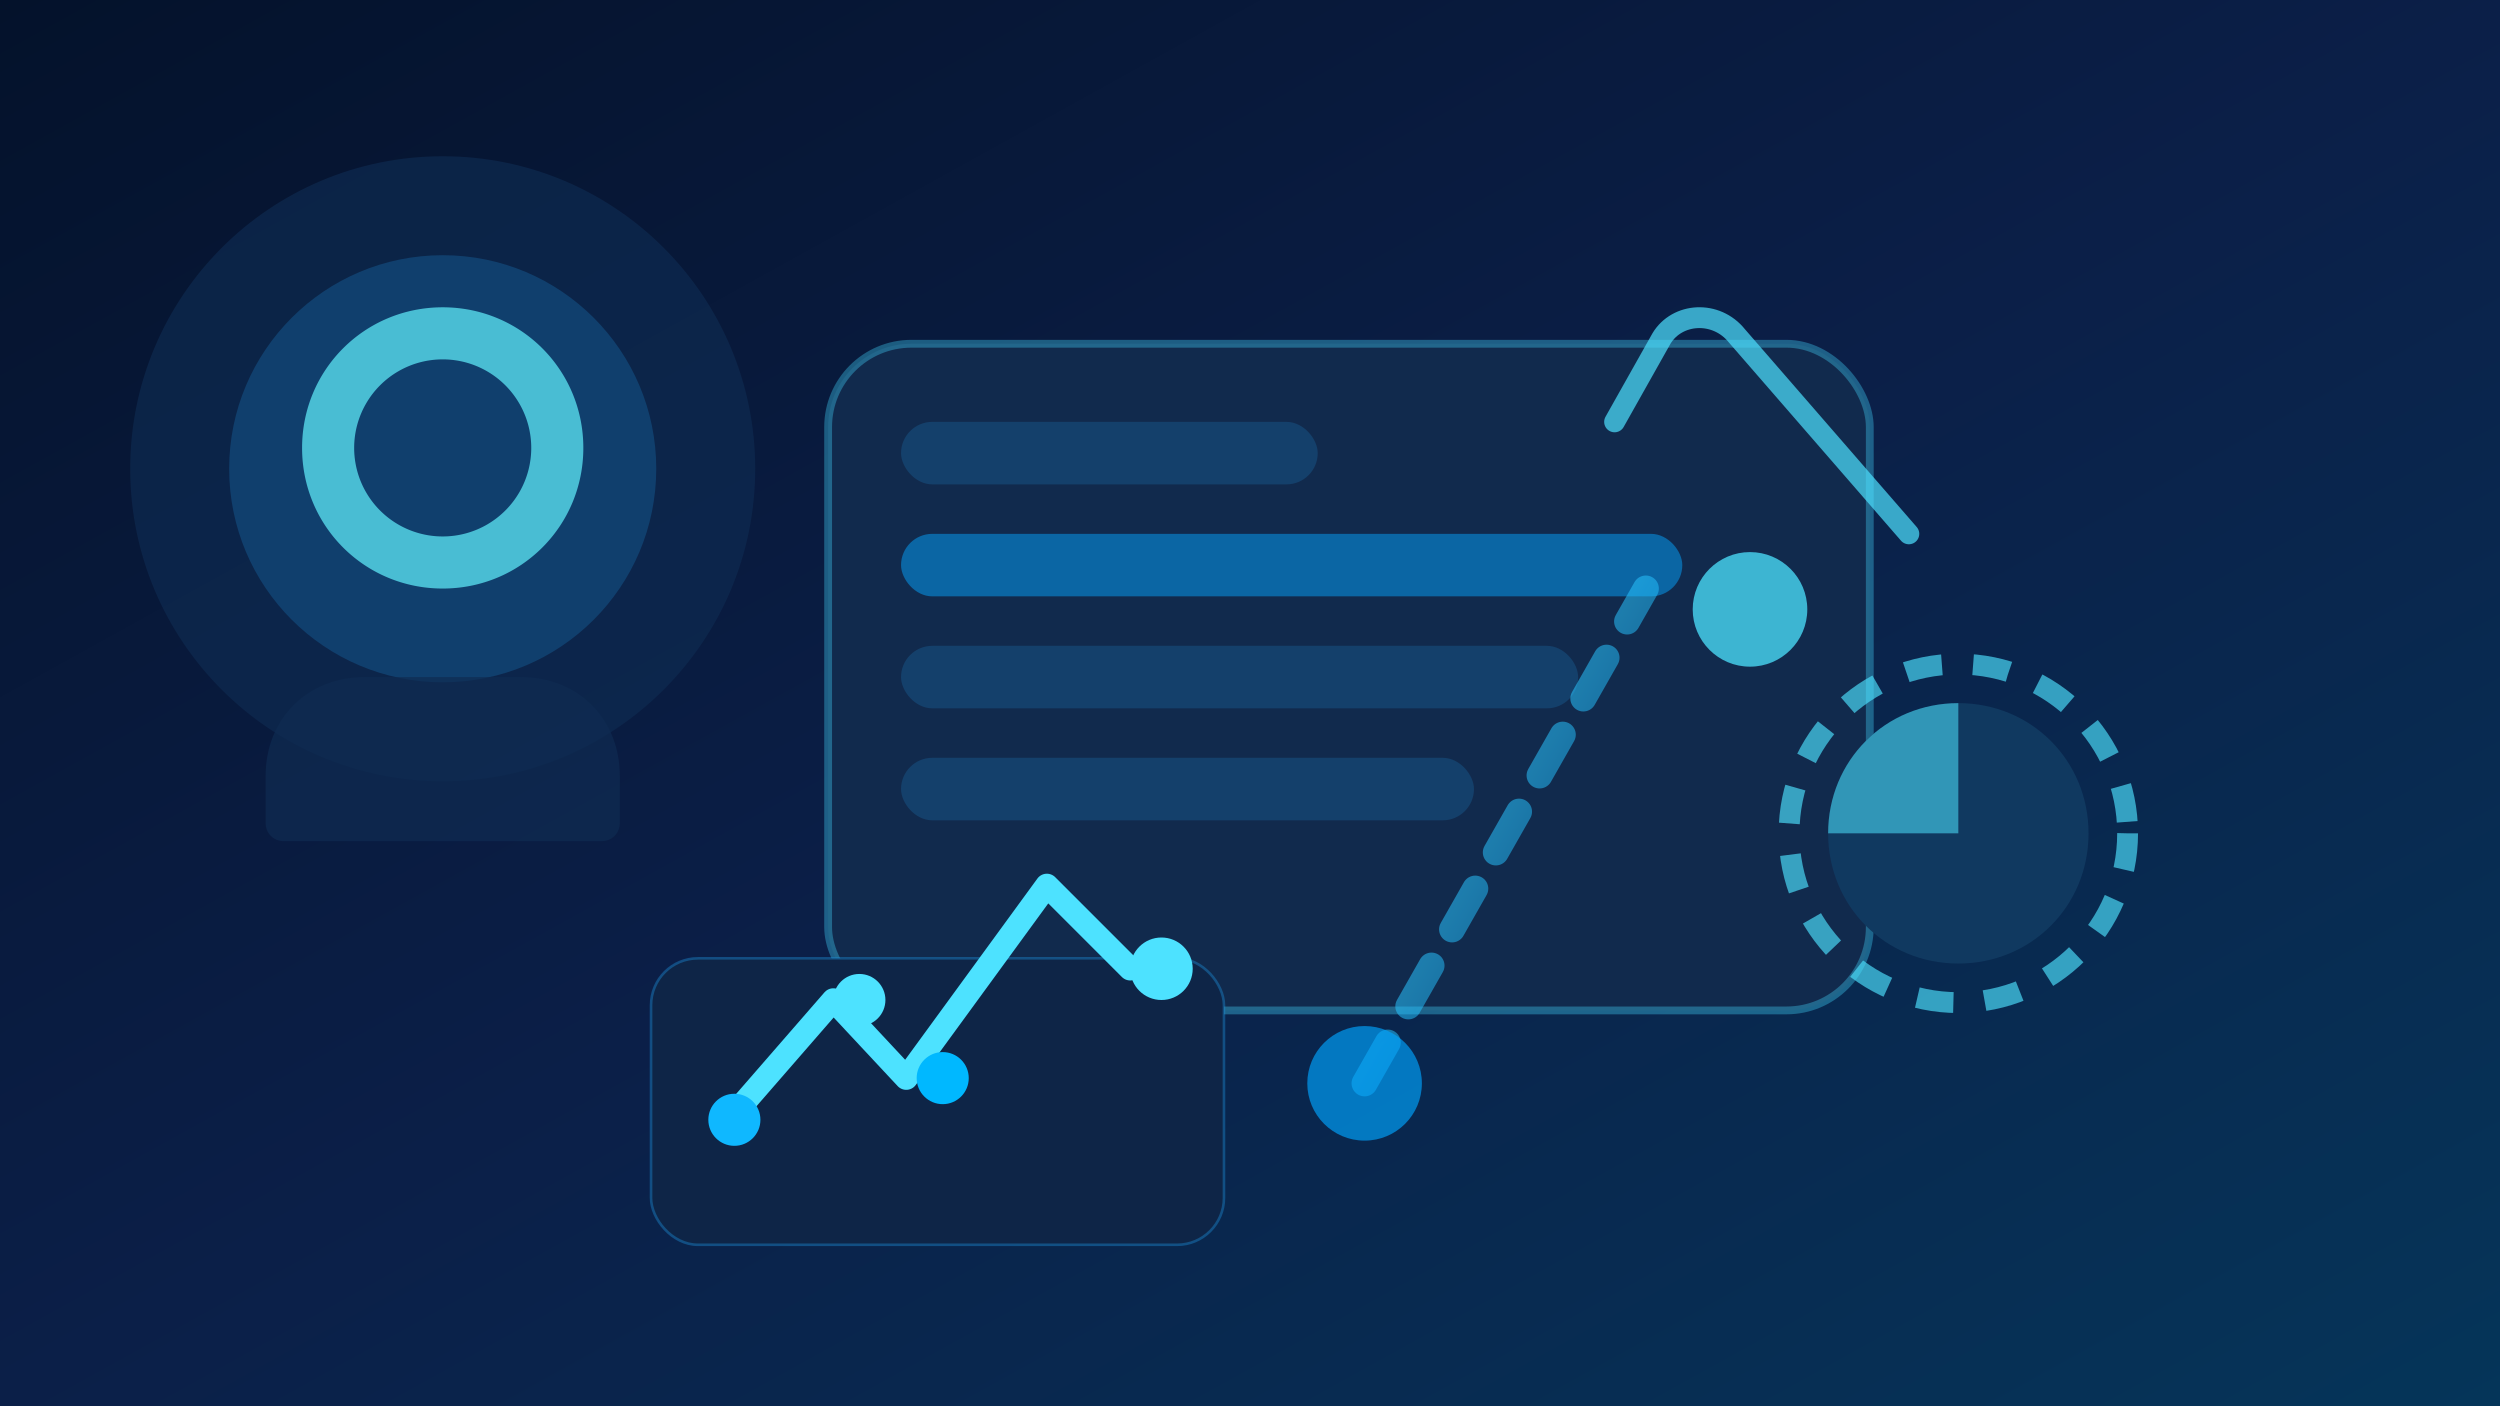 <?xml version="1.0" encoding="UTF-8"?>
<svg width="960" height="540" viewBox="0 0 960 540" xmlns="http://www.w3.org/2000/svg" role="img" aria-labelledby="title desc">
  <title id="title">Ilustración conceptual de KYC y debida diligencia</title>
  <desc id="desc">Elementos geométricos que simbolizan verificación de identidad, monitoreo constante y evaluación de riesgo.</desc>
  <defs>
    <linearGradient id="bg" x1="0%" y1="0%" x2="100%" y2="100%">
      <stop offset="0%" stop-color="#04122b" />
      <stop offset="50%" stop-color="#0b1f48" />
      <stop offset="100%" stop-color="#053559" />
    </linearGradient>
    <linearGradient id="glow" x1="0%" y1="0%" x2="100%" y2="100%">
      <stop offset="0%" stop-color="#4de2ff" stop-opacity="0.8" />
      <stop offset="100%" stop-color="#00a4ff" stop-opacity="0.25" />
    </linearGradient>
  </defs>
  <rect width="960" height="540" fill="url(#bg)" />
  <circle cx="170" cy="180" r="120" fill="#0f2c52" opacity="0.65" />
  <circle cx="170" cy="180" r="82" fill="#103f6d" />
  <path d="M170 118c30 0 54 24 54 54s-24 54-54 54-54-24-54-54 24-54 54-54zm0 20a34 34 0 1 0 0 68 34 34 0 0 0 0-68z" fill="#62f2ff" opacity="0.7" />
  <path d="M140 260h60c22 0 38 16 38 38v18c0 4-3 7-7 7H109c-4 0-7-3-7-7v-18c0-22 16-38 38-38z" fill="#0f2c52" opacity="0.7" />
  <rect x="318" y="132" width="400" height="256" rx="32" fill="#112a4d" stroke="#44d8ff" stroke-opacity="0.35" stroke-width="3" />
  <rect x="346" y="162" width="160" height="24" rx="12" fill="#14406b" />
  <rect x="346" y="205" width="300" height="24" rx="12" fill="#0b66a4" />
  <rect x="346" y="248" width="260" height="24" rx="12" fill="#14406b" />
  <rect x="346" y="291" width="220" height="24" rx="12" fill="#14406b" />
  <path d="M702 320c0-28 22-50 50-50s50 22 50 50-22 50-50 50-50-22-50-50z" fill="#103960" />
  <path d="M702 320c0-28 22-50 50-50v50z" fill="#4de2ff" opacity="0.55" />
  <circle cx="752" cy="320" r="65" fill="none" stroke="#4de2ff" stroke-width="8" stroke-dasharray="14 12" opacity="0.65" />
  <path d="M524 416l108-190" stroke="url(#glow)" stroke-width="10" stroke-linecap="round" stroke-dasharray="18 16" />
  <path d="M620 162l18-32c6-10 21-11 29-1l66 76" fill="none" stroke="#4de2ff" stroke-width="8" stroke-linecap="round" stroke-linejoin="round" opacity="0.7" />
  <circle cx="672" cy="234" r="22" fill="#4de2ff" opacity="0.75" />
  <circle cx="524" cy="416" r="22" fill="#00a4ff" opacity="0.65" />
  <rect x="250" y="368" width="220" height="110" rx="18" fill="#0e2547" stroke="#1c8edb" stroke-opacity="0.4" />
  <path d="M280 430l40-46 28 30 54-74 32 32" fill="none" stroke="#4de2ff" stroke-width="9" stroke-linecap="round" stroke-linejoin="round" />
  <circle cx="330" cy="384" r="10" fill="#4de2ff" />
  <circle cx="362" cy="414" r="10" fill="#00b8ff" />
  <circle cx="446" cy="372" r="12" fill="#4de2ff" />
  <circle cx="282" cy="430" r="10" fill="#0fb8ff" />
</svg>
